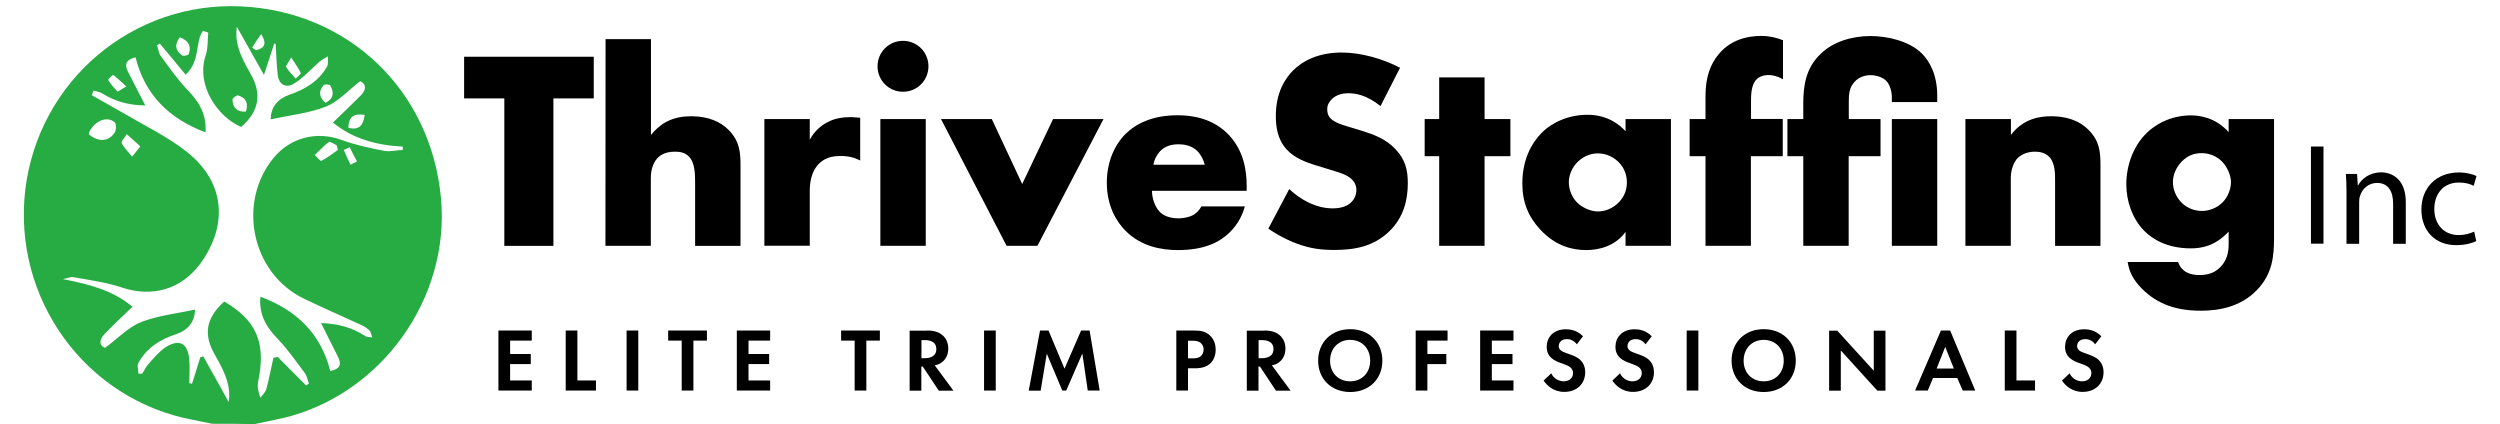 <?xml version="1.0" encoding="UTF-8"?> <svg xmlns="http://www.w3.org/2000/svg" xmlns:xlink="http://www.w3.org/1999/xlink" version="1.1" id="Layer_1" x="0px" y="0px" width="2032.4px" height="344.7px" viewBox="0 0 2032.4 344.7" style="enable-background:new 0 0 2032.4 344.7;" xml:space="preserve"> <style type="text/css"> .st0{fill:#27AB43;} </style> <path class="st0" d="M172.5,344.5c-5.2-1.1-10.5-2.1-15.7-3.2C69.6,325,9.9,242.7,20.6,153.9C31.4,65.7,107.8,1,196.1,5.2 C283.4,9.3,350.3,73.4,358.5,161c7.6,81.7-48.8,160-128.5,178.9c-7.6,1.7-15.4,3.2-23.1,4.9C195.4,344.5,184,344.5,172.5,344.5z M182.3,245.1c25.3,14.8,33.3,32.2,28.4,60.6c-0.6,3.1-1.4,6.3-1.1,9.4c0.1,2.8,1.4,5.5,2.1,8.3c1.7-2.5,4.2-4.6,4.9-7.4 c2.2-8.3,3.8-16.8,5.7-25.2c1.1-0.1,2.2-0.4,3.5-0.6c7.6,7.8,15.4,15.4,23.1,23.2c0.7-0.6,1.5-1,2.2-1.5c-1.1-3.1-1.5-6.4-3.5-8.9 c-6.9-9.1-13.3-18.5-21.1-26.7c-9.4-9.6-16.2-19.9-14.8-35.1c29.6,11,49.1,30.1,56.8,60.4c7.6-1.5,9.5-4.9,6.3-11.5 c-4.6-8.8-8.9-17.9-13.8-27.5c13.7,0.6,25.3,3.5,35.9,10.6c1.5,1,3.8,0.7,5.7,1.1c-0.7-2.1-1-4.6-2.5-5.9c-2-2-4.6-3.5-7.3-4.6 c-15.2-7-30.6-13.7-45.9-21.1c-42.5-20.6-54.4-78.3-24.2-114.7c13.7-16.4,35.1-21.5,54.8-14.3c11.2,4.1,23.1,6.7,34.8,8.9 c4.8,1,10.1-0.6,15.1-0.7c0-1,0.1-1.7,0.1-2.7c-21-1.1-40.6-6.2-56.8-19.6c7.8-7.6,15.4-14.7,22.7-22.1c4.8-4.9,4.2-9.4-0.6-11.5 c-9.9,7.6-17.9,16.8-28,20.7c-14.1,5.5-29.5,7-44.7,10.3c0.1-10.1,5.5-16.5,15.2-20c12.6-4.3,23.8-10.9,30.5-22.8 c1.4-2.2,0.6-5.5,0.7-8.4c-2.2,1.5-4.8,2.7-6.7,4.3c-7,6.2-13.3,13.3-21,18c-6.2,3.8-12,0.7-13-7c-1-8.4-1.1-16.9-1.7-25.3 c-0.4-0.1-0.7-0.4-1.1-0.6c-2.5,7.4-4.8,15.1-8.4,25.7c-7.8-13.8-14.4-25.7-22.1-39.2c-1.5,12.2,1.5,21.5,11,37.9 c9.6,16.5,7.4,30.6-7.4,43.6c-19.1-8-37-34-28.9-58.2c2-5.7,1.5-12.4,2.1-18.5c-1.5-0.6-2.8-1-4.3-1.5c-6.7,9.5-1.7,24.2-14.1,35.7 c-6.9-8.4-13.8-16.8-21-25.3c-0.7,0.4-1.5,1-2.2,1.4c1,2.7,1.1,5.9,2.7,8.3c6.9,9.4,13.6,19,21.5,27.4c9.4,9.6,16.2,19.9,15.2,35.1 c-30.1-11.3-49.4-30.9-56.9-61c-7.7,1.8-9.2,5.7-6.2,11.6c4.6,8.9,9.1,17.9,14.1,27.5c-13-0.1-24.2-3.1-34.7-9.6 c-2.1-1.4-4.9-1.7-7.3-2.5c-0.6,1.4-1,2.5-1.5,3.8c8.4,4.8,16.9,9.4,25.3,14.3c17.8,10.5,36.5,19.4,52.6,32.2 c30.2,24.2,33.3,59,10.3,90.5c-15.7,21.1-39.2,27.5-63.8,19.3c-12.4-4.2-25.7-5.9-38.9-8.3c-2.8-0.6-5.9,1-8.9,1.5 c21.3,4.2,40.7,9.1,56.5,22.5C99.9,257,92,264.1,85,271.6c-4.8,4.9-4.2,9.5,0.4,11.2c10.6-7.8,19-16.9,29.4-21 c13.7-5.3,28.9-6.9,43.8-10.1c-0.4,10.1-5.7,16.8-15.8,20.1c-12.6,4.2-23.6,11-30.2,23.1c-1.4,2.2-0.1,5.9-0.1,8.8c1,0,2,0,3.1,0.1 c1.7-2.7,3.1-5.7,5.2-8c4.3-4.8,8.8-10.3,14.1-13.7c10.9-6.7,17.5-3.2,18.9,9.4c0.7,6.7,0.1,13.6,0.1,20.1c0.7,0.1,1.5,0.1,2.2,0.4 c2.2-7.3,4.6-14.3,6.7-21.5c0.7-0.1,1.5-0.6,2.5-0.7c6.7,11.7,13.1,23.6,20.7,37.2c1.5-12.2-1.5-21.5-11-38 C165.1,272.1,167.2,258.8,182.3,245.1z M72.2,109.2c7.8,6.4,15.9,6.2,21-1.4c1.4-2.1,1.4-7.3,0-8.4c-5.9-5.2-15.7-1.4-20.1,7 C72.4,107.4,72.4,108.4,72.2,109.2z M274.7,121.9c-0.4-1.4-0.6-2.5-1-3.8c-2.1-1-5.3-3.2-6.3-2.7c-4.2,3.1-7.6,7-11.5,10.6 c1.7,1.7,4.3,4.9,5.2,4.8C266.1,128.2,270.4,125,274.7,121.9z M114.1,119c-4.2-3.8-7.6-6.9-11-9.9c-1.5,2.5-4.8,5.7-4.1,7.3 c2,4.1,5.5,7.3,8.4,10.9C109.3,125.1,111,123,114.1,119z M199.9,90.7c2.2-6.9,0.1-11.2-6.3-13.1c-1.1-0.4-4.8,2.2-4.6,3.6 C189.3,87.4,192.5,91.3,199.9,90.7z M236.7,46.7c-2.2,4.2-4.6,6.9-4.1,7.8c2.1,3.5,5.2,6.3,7.8,9.4c1.5-1.5,4.3-3.8,4.1-4.6 C242.8,55.6,240.3,52.3,236.7,46.7z M102.7,70.3c-4.6-4.2-7.4-6.9-10.6-9.4c-0.4-0.1-4.3,3.6-4.2,4.1c2.2,3.5,4.8,6.4,7.6,9.4 C96,74.7,98.8,72.4,102.7,70.3z M296.5,93.4c-9.5-1.5-13.1,2.1-13.3,10.5C292.1,106.1,295.3,101.9,296.5,93.4z M264.7,83.6 c6.7-3.6,7-8.5,3.8-14.1c-0.6-1-4.3-1.1-5.3-0.4C258.7,74.2,259.3,79.1,264.7,83.6z M146.2,30.3c-4.6,6.2-3.6,11,2,14.8 c1.1,0.7,4.9-0.1,5.2-1.1C155.7,37.7,153.5,33.1,146.2,30.3z M205,38.7c1.1,0.7,2.1,1.4,3.2,2.1c5.9-1.5,9.6-4.3,4.1-13.1 C209.7,31.3,207.3,34.9,205,38.7z M284.9,133.9c1.7-1,3.6-1.7,5.3-2.7c-2-3.8-4.1-7.6-5.9-11.5c-1.5,0.7-3.2,1.5-4.8,2.2 C281.3,126.1,283,130,284.9,133.9z"></path> <g> <path d="M449.9,80v119.9H410V80h-32.7V46.1h105.4V80H449.9z"></path> <path d="M492.3,31.8h36.9v77.9c2.8-3.5,7.1-7.6,11.5-10.1c7.1-4.1,14.8-5.1,21.2-5.1c14.5,0,24.2,4.8,30.4,11.1 c9.2,9.2,9.7,18.9,9.7,28.8v65.5h-36.9v-52.1c0-7.6-0.5-15.4-4.6-20.1c-3.5-3.9-8.1-4.4-11.8-4.4c-3.9,0-9.2,0.7-13.4,4.4 c-3.2,3-6.2,8.5-6.2,16.8v55.3h-36.9L492.3,31.8L492.3,31.8z"></path> <path d="M621.4,96.8h36.9v16.8c3.7-6.9,9-11.5,14.5-14.3c5.5-3,12.2-4.1,19.1-4.1c0.9,0,2.5,0.2,7.4,0.5v34.8 c-1.8-0.9-6.9-3.7-15.9-3.7c-4.8,0-11.5,0.7-16.8,5.5c-7.8,7.1-8.3,18-8.3,23.5v44h-36.9V96.8z"></path> <path d="M734.1,33.2c11.5,0,20.7,9.2,20.7,20.7s-9.2,20.7-20.7,20.7s-20.7-9.2-20.7-20.7C713.4,42.4,722.6,33.2,734.1,33.2z M752.6,96.8v103h-36.9v-103H752.6z"></path> <path d="M806.3,96.8l24.7,52.8l25.1-52.8h41l-53.7,103h-25.1L765,96.8H806.3z"></path> <path d="M1013.3,155.1h-76.8c0,5.5,2.1,12.9,6.5,17.3c2.3,2.3,6.9,5.1,15.2,5.1c0.9,0,7.4-0.2,12-2.8c2.3-1.4,4.8-3.7,6.5-6.9h35.3 c-1.6,5.8-4.8,13.8-12.4,21.2s-19.6,14.3-42,14.3c-13.6,0-30-3-42.6-15.7c-6.7-6.7-15.2-19.4-15.2-39c0-17.3,6.5-31.1,15.4-39.9 c8.5-8.3,21.9-15,42.2-15c12,0,27.4,2.5,39.7,14.1c14.5,13.8,16.4,31.8,16.4,43.3v4L1013.3,155.1L1013.3,155.1z M979.4,133.9 c-0.9-3.9-3.2-8.3-6-11.1c-4.8-4.8-11.5-5.5-15.2-5.5c-6.2,0-11.1,1.6-15,5.5c-2.5,2.8-4.8,6.5-5.5,11.1H979.4z"></path> <path d="M1048.1,153.7c8.5,8.1,21.4,15.7,35.3,15.7c8.1,0,12.9-2.5,15.4-5.3c2.3-2.3,3.9-5.8,3.9-9.7c0-3-1.2-6.5-4.4-9.2 c-3.9-3.5-9.9-5.1-19.8-8.1l-10.4-3.2c-6.5-2.1-15.9-5.5-22.1-12.4c-7.8-8.5-8.8-19.4-8.8-27.2c0-18.9,7.4-30.4,14.1-37.1 c7.8-7.8,20.7-14.5,39.4-14.5c15.2,0,33,4.8,47.5,12.4l-15.9,31.1c-12-9.5-21-10.4-26.3-10.4c-3.9,0-9.2,0.9-13.1,4.6 c-2.3,2.3-3.9,4.8-3.9,8.3c0,2.8,0.5,4.8,2.1,6.9c1.2,1.4,3.9,4.1,13.4,6.9l12.2,3.7c9.7,3,19.8,6.5,27.9,15.2 c7.8,8.3,9.9,16.8,9.9,27.4c0,14.1-3.5,27.7-14.5,38.7c-13.1,13.1-29,15.7-45.4,15.7c-9.7,0-18.9-0.9-30.2-5.1 c-2.5-0.9-12.2-4.6-23.3-12.2L1048.1,153.7z"></path> <path d="M1206.9,127v72.8H1170V127h-11.8V96.8h11.8V62.9h36.9v33.9h21V127H1206.9z"></path> <path d="M1321.5,96.8h36.9v103h-36.9v-11.3c-8.5,11.8-21.9,14.8-32,14.8c-11.1,0-24.7-3.2-37.1-16.4c-9.9-10.6-14.8-22.4-14.8-37.8 c0-19.4,7.6-33,15.9-41.3c8.8-8.8,22.4-14.5,37.1-14.5c16.6,0,26.5,8.5,30.9,13.4V96.8z M1282.8,131.4c-5.1,4.8-7.4,11.5-7.4,16.8 c0,6,2.5,12.4,7.1,16.8c3.9,3.7,10.4,6.9,16.6,6.9c6,0,12-2.5,16.6-7.1c3.2-3.2,6.9-8.3,6.9-16.6c0-4.8-1.4-11.3-7.1-16.8 c-3.5-3.2-8.8-6.7-16.6-6.7C1294.3,124.7,1288.1,126.3,1282.8,131.4z"></path> <path d="M1423.4,127v72.8h-36.9V127h-12.9V96.8h12.9V79.5c0-11.1,1.2-22.8,9.5-33.9c9.5-12.7,23.5-16.4,35.7-16.4 c6.9,0,12.4,1.4,17.8,3.5v31.8c-5.1-3-9.5-3.5-11.5-3.5c-5.5,0-8.8,2.1-10.4,3.9c-3.9,4.4-4.1,12.2-4.1,17.3v14.5h25.8V127H1423.4z "></path> <path d="M1502.9,127v72.8H1466V127h-12.9V96.8h12.9V84.1c0-13.8,1.8-28.6,14.1-40.3c9.9-9.7,25.1-14.5,40.6-14.5 c14.5,0,31.6,4.4,41.3,13.8c6.5,6.2,12.9,17.5,12.9,34.6V83H1538v-3.5c0-0.9,0-9.2-4.6-13.8c-3-3-8.1-4.6-12.9-4.6 c-4.6,0-9.5,1.8-12.7,5.3c-4.4,4.6-4.8,10.1-4.8,15.9v14.5h25.8V127H1502.9z M1574.9,96.8v103H1538v-103H1574.9z"></path> <path d="M1597.9,96.8h36.9v12.9c10.1-13.4,23.7-15.2,32.7-15.2c10.6,0,21.9,2.5,30.4,11.1c8.8,8.8,9.7,17.5,9.7,28.8v65.5h-36.9 v-52.1c0-6,0.2-15-4.6-20.1c-3.5-3.7-8.1-4.4-11.8-4.4c-5.8,0-10.6,2.1-13.6,4.8c-3.7,3.5-6,10.1-6,16.4v55.3h-36.9v-103 L1597.9,96.8L1597.9,96.8z"></path> <path d="M1848.7,96.8v96.6c0,15.4-1.4,29.5-14.1,42.6c-13.1,13.4-30.4,16.6-45.4,16.6c-19.1,0-35-4.8-48.2-18.2 c-6-6.2-9.9-12.4-11.3-21.4h41c1.4,4.1,5.1,10.6,17.3,10.6c5.8,0,11.5-1.2,16.4-5.8c6.2-5.8,7.4-13.1,7.4-19.1v-10.4 c-11.5,12.2-22.6,13.6-30.9,13.6c-18.9,0-31.1-7.4-38-14.5c-9.2-9.5-14.3-23.5-14.3-37.6c0-16.1,6.2-30.9,15.2-40.3 c9.9-10.4,23.7-15.7,37.3-15.7c6.5,0,19.8,1.4,30.7,13.6V96.8H1848.7z M1773.6,131.4c-5.3,5.5-7.1,11.8-7.1,16.6 c0,6,2.5,12.2,7.1,16.8c4.8,4.8,11.1,6.7,16.6,6.7c5.8,0,12.2-2.5,16.6-6.9c4.6-4.6,6.9-11.3,6.9-16.6s-3-12.4-7.4-16.8 c-4.1-4.1-10.1-6.7-16.4-6.7S1778.4,126.5,1773.6,131.4z"></path> </g> <g> <g> <path d="M432.3,276.9h-17.6v10.9h16.8v8.2h-16.8v13.3h17.6v8.2h-27.1v-48.8h27.1V276.9z"></path> <path d="M469.4,268.7v40.6h15.1v8.2h-24.6v-48.8L469.4,268.7L469.4,268.7z"></path> <path d="M518.9,268.7v48.8h-9.5v-48.8H518.9z"></path> <path d="M563.7,276.9v40.6h-9.5v-40.6h-11v-8.2h31.5v8.2H563.7z"></path> <path d="M626.1,276.9h-17.6v10.9h16.8v8.2h-16.8v13.3h17.6v8.2H599v-48.8h27.1V276.9z"></path> <path d="M704.3,276.9v40.6h-9.5v-40.6h-11v-8.2h31.5v8.2H704.3z"></path> <path d="M753.7,268.7c6.7,0,10.2,1.8,12.4,3.7c3.7,3.1,4.8,7.3,4.8,11c0,4.8-1.9,8.9-5.7,11.5c-1.2,0.9-3,1.7-5.3,2.1l15.2,20.6 h-11.9l-13-19.6H749v19.6h-9.5v-48.8h14.2V268.7z M749.1,291.2h2.7c1.8,0,9.4-0.2,9.4-7.4c0-7.2-7.5-7.3-9.2-7.3h-2.9V291.2z"></path> <path d="M809.5,268.7v48.8H800v-48.8H809.5z"></path> <path d="M845.5,268.7h6.9l13,31l13.5-31h6.9l8.2,48.8h-9.7l-4.4-30.1l-13.1,30.1h-3.2l-12.6-30l-5,30.1h-9.7L845.5,268.7z"></path> <path d="M970.4,268.7c5.5,0,9.3,0.6,12.9,3.7c4,3.5,5,8.3,5,11.8c0,1.9-0.3,7.2-4,10.9c-2.7,2.7-6.7,4.3-12.4,4.3h-6.1v18.1h-9.5 v-48.8H970.4z M965.8,291.3h3.9c1.8,0,4.2,0,6.2-1.5c1.8-1.4,2.6-3.6,2.6-5.7c0-2.7-1.3-4.5-2.7-5.6c-2-1.4-4.5-1.5-6.7-1.5h-3.3 V291.3z"></path> <path d="M1027.8,268.7c6.7,0,10.2,1.8,12.4,3.7c3.7,3.1,4.8,7.3,4.8,11c0,4.8-1.9,8.9-5.7,11.5c-1.2,0.9-3,1.7-5.3,2.1l15.2,20.6 h-11.9l-13-19.6h-1.2v19.6h-9.5v-48.8h14.2V268.7z M1023.2,291.2h2.7c1.8,0,9.4-0.2,9.4-7.4c0-7.2-7.5-7.3-9.2-7.3h-2.9 L1023.2,291.2L1023.2,291.2z"></path> <path d="M1123.8,293.2c0,14.9-10.7,25.5-26.1,25.5s-26.1-10.6-26.1-25.5s10.7-25.6,26.1-25.6 C1113.1,267.6,1123.8,278.3,1123.8,293.2z M1113.9,293.2c0-9.9-6.7-16.9-16.3-16.9c-9.5,0-16.3,7-16.3,16.9s6.7,16.8,16.3,16.8 C1107.2,310,1113.9,303.1,1113.9,293.2z"></path> <path d="M1176.8,276.9h-16.4v10.9h15.4v8.2h-15.4v21.5h-9.5v-48.8h25.9V276.9z"></path> <path d="M1230.4,276.9h-17.6v10.9h16.8v8.2h-16.8v13.3h17.6v8.2h-27.1v-48.8h27.1V276.9z"></path> <path d="M1281.9,279.9c-2.9-3.8-6.2-4.2-8-4.2c-5.1,0-6.7,3.2-6.7,5.7c0,1.2,0.4,2.3,1.5,3.3c1.2,1.1,2.8,1.7,5.9,2.8 c3.8,1.3,7.4,2.6,9.9,4.9c2.2,2,4.2,5.3,4.2,10.2c0,9.5-6.9,16-17,16c-9,0-14.3-5.5-16.8-9.2l6.2-5.9c2.3,4.8,6.8,6.5,10.2,6.5 c4.3,0,7.5-2.6,7.5-6.7c0-1.8-0.6-3.1-1.9-4.4c-1.8-1.7-4.8-2.6-7.5-3.6c-2.6-0.9-5.6-2-8.1-4.2c-1.6-1.4-3.9-4.1-3.9-9.1 c0-7.2,4.8-14.3,15.7-14.3c3.1,0,8.9,0.6,13.8,5.7L1281.9,279.9z"></path> <path d="M1337.8,279.9c-2.9-3.8-6.2-4.2-8-4.2c-5.1,0-6.7,3.2-6.7,5.7c0,1.2,0.4,2.3,1.5,3.3c1.2,1.1,2.8,1.7,5.9,2.8 c3.8,1.3,7.4,2.6,9.9,4.9c2.2,2,4.2,5.3,4.2,10.2c0,9.5-6.9,16-17,16c-9,0-14.3-5.5-16.8-9.2l6.2-5.9c2.3,4.8,6.8,6.5,10.2,6.5 c4.3,0,7.5-2.6,7.5-6.7c0-1.8-0.6-3.1-1.9-4.4c-1.8-1.7-4.8-2.6-7.5-3.6c-2.6-0.9-5.6-2-8.1-4.2c-1.6-1.4-3.9-4.1-3.9-9.1 c0-7.2,4.8-14.3,15.7-14.3c3.1,0,8.9,0.6,13.8,5.7L1337.8,279.9z"></path> <path d="M1380.7,268.7v48.8h-9.5v-48.8H1380.7z"></path> <path d="M1459.9,293.2c0,14.9-10.7,25.5-26.1,25.5s-26.1-10.6-26.1-25.5s10.7-25.6,26.1-25.6 C1449.3,267.6,1459.9,278.3,1459.9,293.2z M1450.1,293.2c0-9.9-6.7-16.9-16.3-16.9c-9.5,0-16.3,7-16.3,16.9s6.7,16.8,16.3,16.8 S1450.1,303.1,1450.1,293.2z"></path> <path d="M1487,317.6v-48.8h6.6l29.7,32.6v-32.6h9.5v48.8h-6.6l-29.7-32.7v32.7H1487z"></path> <path d="M1591.2,307.3h-19.7l-4.3,10.2h-10.3l21-48.8h7.5l20.4,48.8h-10.2L1591.2,307.3z M1588.4,299.6l-7-17.6l-7,17.6H1588.4z"></path> <path d="M1639.3,268.7v40.6h15.1v8.2h-24.6v-48.8L1639.3,268.7L1639.3,268.7z"></path> <path d="M1703.3,279.9c-2.9-3.8-6.2-4.2-8-4.2c-5.1,0-6.7,3.2-6.7,5.7c0,1.2,0.4,2.3,1.5,3.3c1.2,1.1,2.8,1.7,5.9,2.8 c3.8,1.3,7.4,2.6,9.9,4.9c2.2,2,4.2,5.3,4.2,10.2c0,9.5-6.9,16-17,16c-9,0-14.3-5.5-16.8-9.2l6.2-5.9c2.3,4.8,6.8,6.5,10.2,6.5 c4.3,0,7.5-2.6,7.5-6.7c0-1.8-0.6-3.1-1.9-4.4c-1.8-1.7-4.8-2.6-7.5-3.6c-2.6-0.9-5.6-2-8.1-4.2c-1.6-1.4-3.9-4.1-3.9-9.1 c0-7.2,4.8-14.3,15.7-14.3c3.1,0,8.9,0.6,13.8,5.7L1703.3,279.9z"></path> </g> </g> <g> <path d="M1888.9,119.1v79h-10.2v-79C1878.7,119.1,1888.9,119.1,1888.9,119.1z"></path> <path d="M1907.6,156.8c0-5.9-0.1-10.7-0.5-15.4h9.1l0.6,9.4h0.2c2.8-5.4,9.4-10.7,18.8-10.7c7.9,0,20,4.7,20,24.2v33.9h-10.3v-32.7 c0-9.1-3.4-16.8-13.1-16.8c-6.8,0-12.1,4.8-13.8,10.6c-0.5,1.3-0.7,3-0.7,4.8v34.1h-10.3L1907.6,156.8L1907.6,156.8z"></path> <path d="M2013.1,196c-2.7,1.4-8.7,3.3-16.3,3.3c-17.1,0-28.3-11.6-28.3-29c0-17.5,12-30.1,30.5-30.1c6.1,0,11.5,1.5,14.3,2.9 l-2.3,8c-2.5-1.4-6.3-2.7-12-2.7c-13,0-20,9.6-20,21.5c0,13.1,8.4,21.2,19.7,21.2c5.9,0,9.7-1.5,12.7-2.8L2013.1,196z"></path> </g> </svg> 
